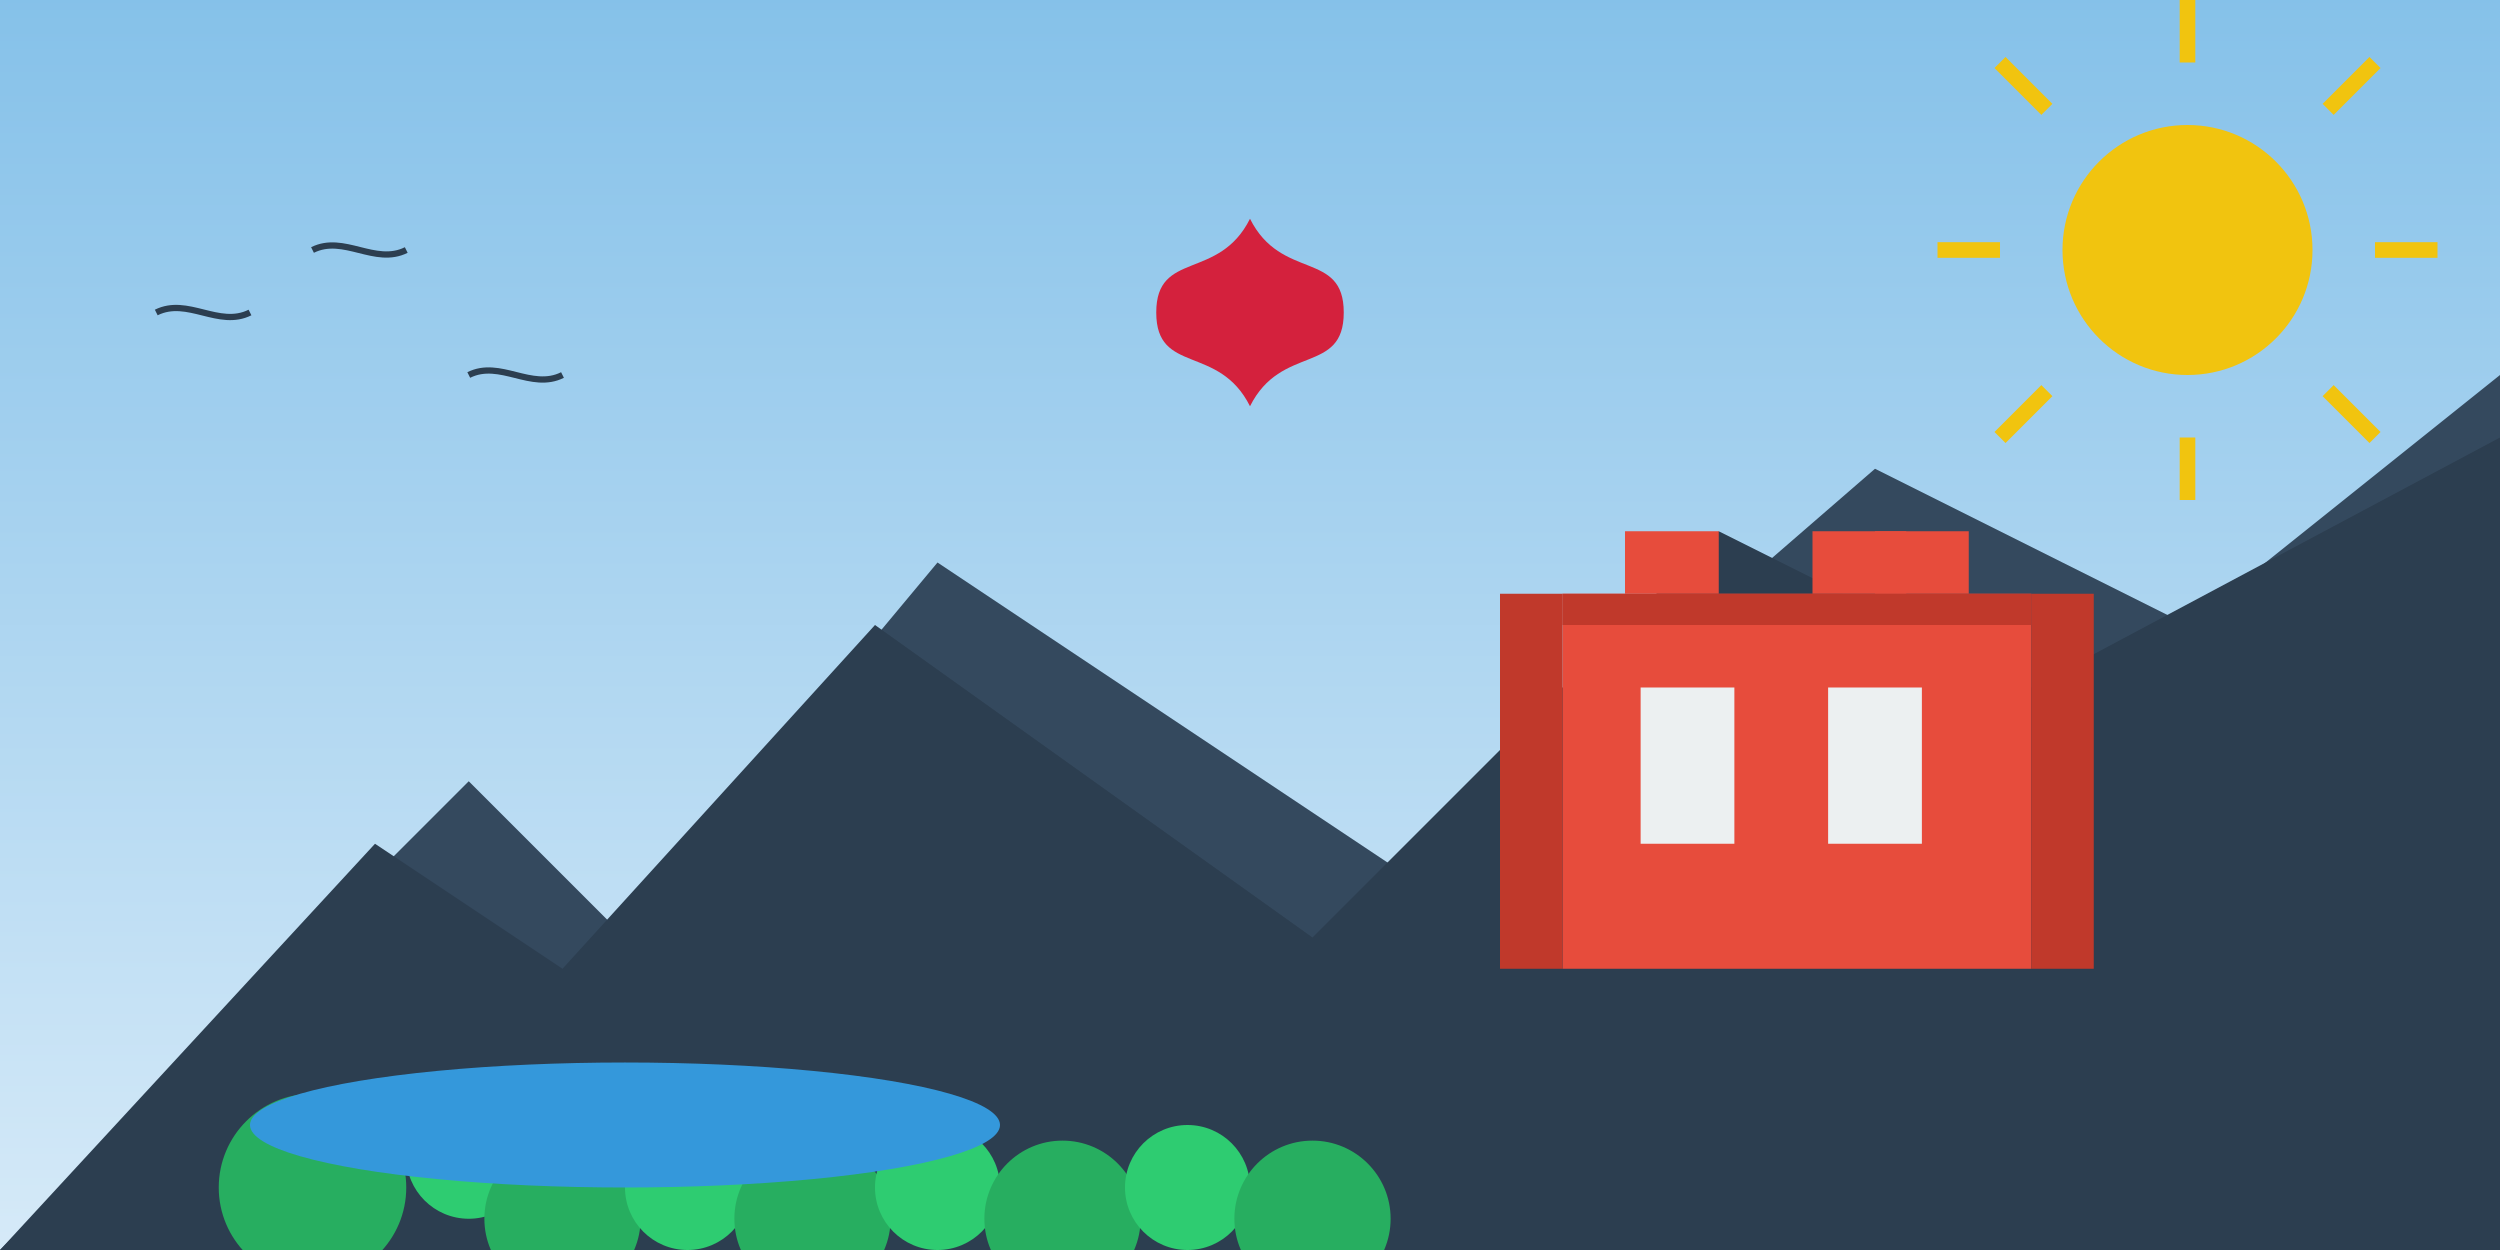 <svg xmlns="http://www.w3.org/2000/svg" width="800" height="400" viewBox="0 0 800 400">
  <rect x="0" y="0" width="800" height="400" fill="#333333" stroke="none"/>
  <defs>
    <linearGradient id="skyGradient" x1="0%" y1="0%" x2="0%" y2="100%">
      <stop offset="0%" stop-color="#85c1e9" />
      <stop offset="100%" stop-color="#d6eaf8" />
    </linearGradient>
  </defs>
  
  <!-- Background -->
  <rect width="800" height="400" fill="url(#skyGradient)" />
  
  <!-- Mountains -->
  <polygon points="0,400 150,250 200,300 300,180 450,280 600,150 700,200 800,120 800,400" fill="#34495e" />
  <polygon points="0,400 120,270 180,310 280,200 420,300 550,170 650,220 800,140 800,400" fill="#2c3e50" />
  
  <!-- Castle -->
  <rect x="500" y="190" width="150" height="120" fill="#e74c3c" />
  <rect x="520" y="170" width="30" height="20" fill="#e74c3c" />
  <rect x="580" y="170" width="30" height="20" fill="#e74c3c" />
  <rect x="600" y="170" width="30" height="20" fill="#e74c3c" />
  <rect x="480" y="190" width="20" height="120" fill="#c0392b" />
  <rect x="650" y="190" width="20" height="120" fill="#c0392b" />
  <rect x="525" y="220" width="30" height="50" fill="#ecf0f1" />
  <rect x="585" y="220" width="30" height="50" fill="#ecf0f1" />
  <rect x="500" y="190" width="150" height="10" fill="#c0392b" />
  
  <!-- Forest -->
  <circle cx="100" cy="380" r="30" fill="#27ae60" />
  <circle cx="150" cy="370" r="20" fill="#2ecc71" />
  <circle cx="180" cy="390" r="25" fill="#27ae60" />
  <circle cx="220" cy="380" r="20" fill="#2ecc71" />
  <circle cx="260" cy="390" r="25" fill="#27ae60" />
  <circle cx="300" cy="380" r="20" fill="#2ecc71" />
  <circle cx="340" cy="390" r="25" fill="#27ae60" />
  <circle cx="380" cy="380" r="20" fill="#2ecc71" />
  <circle cx="420" cy="390" r="25" fill="#27ae60" />
  
  <!-- Lake -->
  <ellipse cx="200" cy="360" rx="120" ry="20" fill="#3498db" />
  
  <!-- Sun -->
  <circle cx="700" cy="80" r="40" fill="#f1c40f" />
  <line x1="700" y1="20" x2="700" y2="0" stroke="#f1c40f" stroke-width="5" />
  <line x1="700" y1="140" x2="700" y2="160" stroke="#f1c40f" stroke-width="5" />
  <line x1="640" y1="80" x2="620" y2="80" stroke="#f1c40f" stroke-width="5" />
  <line x1="760" y1="80" x2="780" y2="80" stroke="#f1c40f" stroke-width="5" />
  <line x1="655" y1="35" x2="640" y2="20" stroke="#f1c40f" stroke-width="5" />
  <line x1="745" y1="125" x2="760" y2="140" stroke="#f1c40f" stroke-width="5" />
  <line x1="655" y1="125" x2="640" y2="140" stroke="#f1c40f" stroke-width="5" />
  <line x1="745" y1="35" x2="760" y2="20" stroke="#f1c40f" stroke-width="5" />
  
  <!-- Birds -->
  <path d="M50,100 C60,95 70,105 80,100" stroke="#2c3e50" stroke-width="2" fill="none" />
  <path d="M100,80 C110,75 120,85 130,80" stroke="#2c3e50" stroke-width="2" fill="none" />
  <path d="M150,120 C160,115 170,125 180,120" stroke="#2c3e50" stroke-width="2" fill="none" />
  
  <!-- Polish Eagle Silhouette -->
  <path d="M400,130 C410,110 430,120 430,100 C430,80 410,90 400,70 C390,90 370,80 370,100 C370,120 390,110 400,130 Z" fill="#d4213d" />
</svg>
